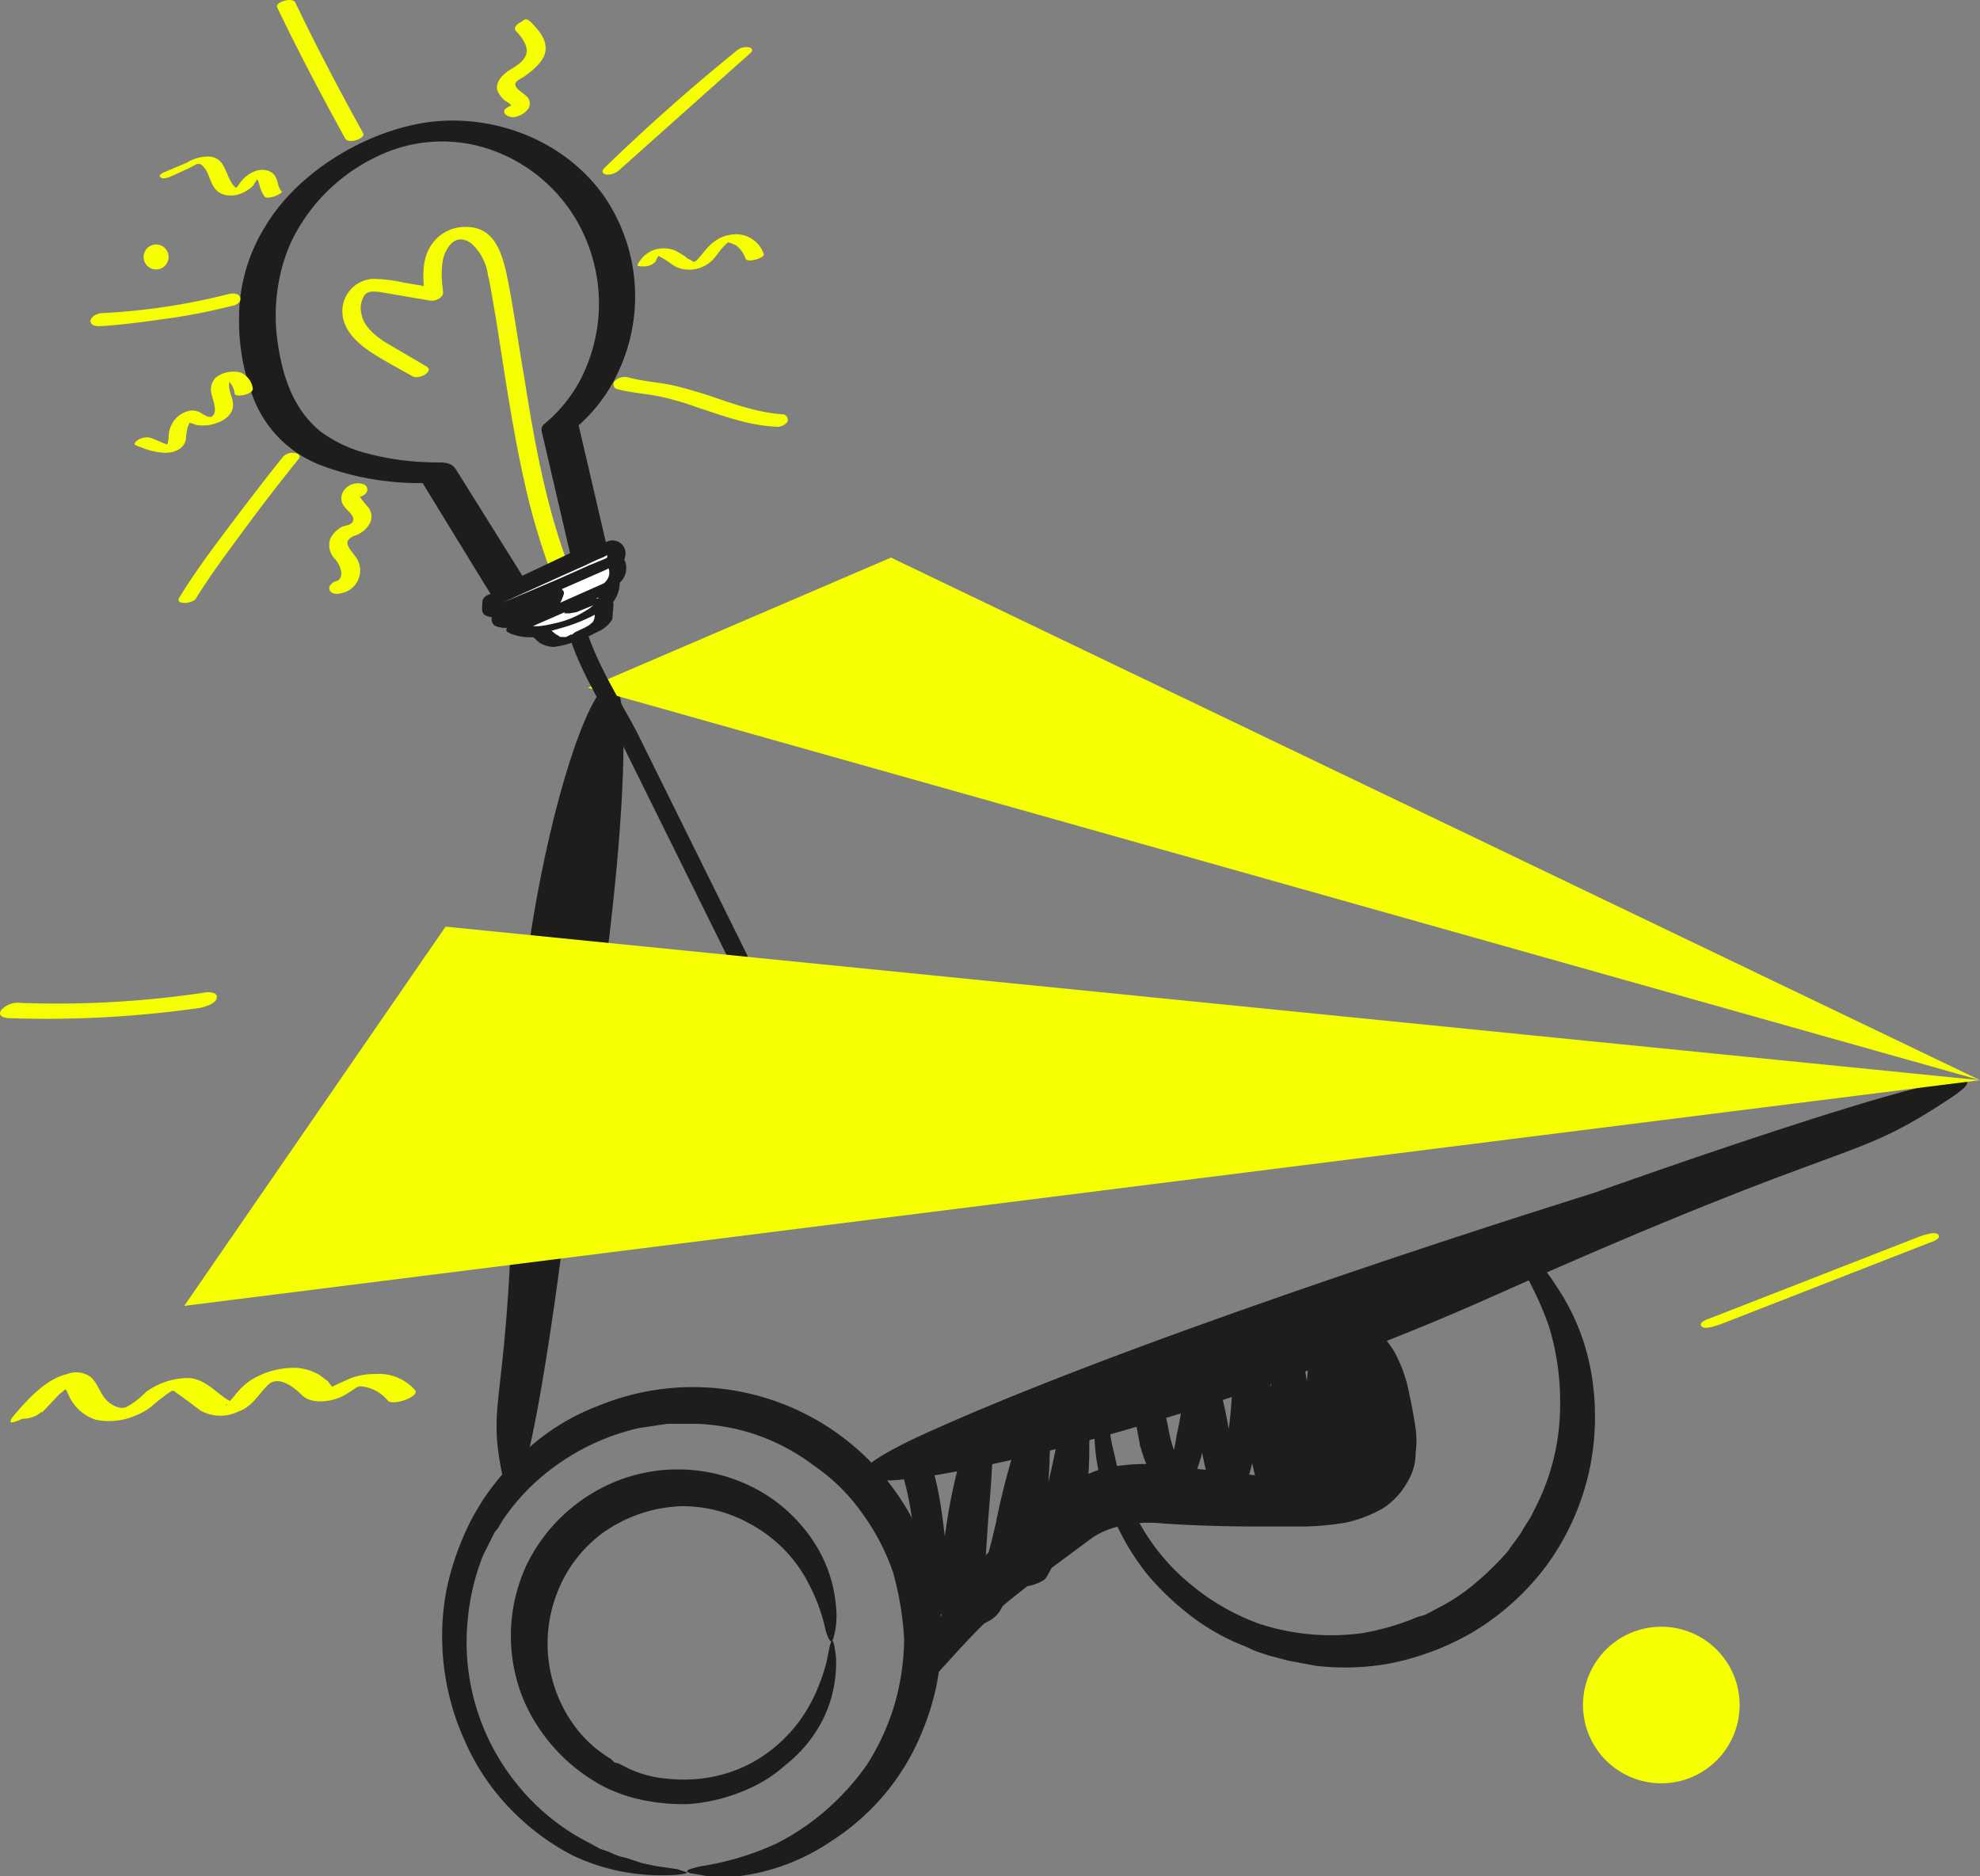 <svg xmlns="http://www.w3.org/2000/svg" viewBox="0 0 1599.24 1515.65"><rect x="0" y="0" width="1599.24" height="1515.65" fill="#808080" stroke="none"/><g id="Layer_2" data-name="Layer 2"><g id="Layer_1-2" data-name="Layer 1"><path d="M1011.19,1332.5l4.1,1.64,9.86,3.29,15.6,4.1,22.18,4.11a202.81,202.81,0,0,0,58.31-1.64,216.83,216.83,0,0,0,68.17-25.46,207.72,207.72,0,0,0,59.95-54.21,204.48,204.48,0,0,0,34.49-77.2,208.55,208.55,0,0,0,.83-81.31,179,179,0,0,0-27.93-67.35,128.08,128.08,0,0,0-30.38-33.67c-7.4-4.93-9.86-4.93-9-.82s20.53,29.57,33.67,67.34a208.43,208.43,0,0,1,9,67.35,180.74,180.74,0,0,1-18.89,77.21l-4.93,9.85-5.75,9c-3.28,6.56-8.21,11.49-12.32,18.06A237.1,237.1,0,0,1,1185.3,1284a149.73,149.73,0,0,1-18.89,12.33l-10.68,5.74-4.93,2.46-5.74,1.64a204.43,204.43,0,0,1-45.17,13.15,187.32,187.32,0,0,1-82.13-7.39,183.3,183.3,0,0,1-55-31.21,171,171,0,0,1-48.45-62.42L909.34,1206l-3.29-10.68a104.71,104.71,0,0,1-5.74-19.71,151,151,0,0,1-4.11-20.53l-2.46-12.32c-.83-4.93-.83-9-1.65-14.79s-.81-14-2.46-13.14-3.28,7.4-4.92,17.25a110.47,110.47,0,0,0-.83,17.25,216.15,216.15,0,0,0,.83,22.18,178.74,178.74,0,0,0,13.13,50.91,199,199,0,0,0,28.75,49.28,224.06,224.06,0,0,0,38.6,36.14A179.82,179.82,0,0,0,998,1326.75l9.86,4.11Z" style="fill:#1e1d1c"></path><path d="M399.31,1238.05l3.28-4.11a81.84,81.84,0,0,1,7.4-11.5,171.49,171.49,0,0,1,36.95-37,184.06,184.06,0,0,1,69.82-32l11.49-1.64,10.68-1.64h23.82a168.23,168.23,0,0,1,48.46,9,165.83,165.83,0,0,1,46,24.65,153.45,153.45,0,0,1,38.6,37.77,182.44,182.44,0,0,1,25.46,48.46,249.61,249.61,0,0,1,9,54.21,196.43,196.43,0,0,1-8.22,54.21,193.62,193.62,0,0,1-22.17,47.63,207.3,207.3,0,0,1-33.68,37,193.69,193.69,0,0,1-39.42,26.28,227.42,227.42,0,0,1-59.95,18.07c-11.5,2.47-14.79,4.11-9,5.75l14,2.46h24.64A171.66,171.66,0,0,0,672,1486.9a188.82,188.82,0,0,0,73.1-88.7A200.72,200.72,0,0,0,483.9,1135.38,180.91,180.91,0,0,0,419,1177.27a191.34,191.34,0,0,0-39.42,52.57,224.52,224.52,0,0,0-18.89,54.2,200.4,200.4,0,0,0-3.29,48.46,203.83,203.83,0,0,0,18.07,73.92,184.58,184.58,0,0,0,28.75,46,195.18,195.18,0,0,0,57.49,46,165.85,165.85,0,0,0,73.09,16.43c15.61,0,21.36-1.64,19.72-2.46l-7.4-2.46-17.24-2.47L518.4,1505l-12.32-4.12a47.51,47.51,0,0,1-14-4.92l-7.4-2.46-7.39-4.11A178.19,178.19,0,0,1,420.66,1445,182.32,182.32,0,0,1,378,1306.21a185.4,185.4,0,0,1,12.32-50.09l6.58-13.15,1.64-3.28Z" style="fill:#1e1d1c"></path><path d="M496.22,1423.66l-2.46-2.46-7.4-4.93a99.39,99.39,0,0,1-23-23,112.51,112.51,0,0,1-14.79-102.66,108.43,108.43,0,0,1,38.61-52.56,116.64,116.64,0,0,1,63.24-21.35,115,115,0,0,1,33.67,4.92,122.57,122.57,0,0,1,29.57,14,112.57,112.57,0,0,1,40.24,45.18,143.74,143.74,0,0,1,13.14,37c2.47,7.4,4.11,9.86,5.75,6.58a64.92,64.92,0,0,0,2.46-26.28,110.87,110.87,0,0,0-16.42-50.11,127.3,127.3,0,0,0-58.31-50.09,134.64,134.64,0,0,0-95.28-4.11,138,138,0,0,0-79.66,69.81,135.56,135.56,0,0,0-2.47,110.06A143,143,0,0,0,488,1443.38a126.3,126.3,0,0,0,35.31,11.49,155.37,155.37,0,0,0,32.86,2.47A143.79,143.79,0,0,0,604.63,1445,114.24,114.24,0,0,0,635,1425.31a109.27,109.27,0,0,0,30.39-37.78,103.52,103.52,0,0,0,9.85-48.46c-2.46-21.36-4.1-15.6-7.39,2.46a151.1,151.1,0,0,1-12.32,32.85,118.78,118.78,0,0,1-28.74,36.14,111.64,111.64,0,0,1-43.53,23,120.14,120.14,0,0,1-44.35,3.29,89.53,89.53,0,0,1-31.21-8.22l-8.22-4.1Z" style="fill:#1e1d1c"></path><path d="M1081.82,1197.81h-9a166.84,166.84,0,0,1-25.46-1.65c-23-3.28-55.85-7.39-92.8-10.67a153.51,153.51,0,0,0-66.53,1.64,144.84,144.84,0,0,0-33.68,17.25,203.19,203.19,0,0,0-24.64,20.53,356.16,356.16,0,0,0-43.52,42.71,224.87,224.87,0,0,0-31.21,47.63,92.79,92.79,0,0,0-9.86,34.5c0,6.57,1.64,9,5.75,7.39s19.71-21.35,41.06-42.71,24.65-22.18,39.42-34.49l25.46-18.89,25.47-18.89a67.24,67.24,0,0,1,24.64-9.86,99.27,99.27,0,0,1,32-1.64c24.65,1.64,50.93,2.46,77.22,2.46h36.95a224,224,0,0,0,34.49-3.28,105.83,105.83,0,0,0,29.57-11.5,59.93,59.93,0,0,0,19.71-21.36,45.12,45.12,0,0,0,6.57-23.81,72,72,0,0,0,0-18.9q-2.46-16.43-4.93-27.09a118,118,0,0,0-12.31-35.32,89.44,89.44,0,0,0-10.68-14,44.33,44.33,0,0,0-18.89-12.32,17.9,17.9,0,0,0-8.21-1.64c-1.65.81-2.47.81-2.47,2.46s3.28,4.92,6.57,9a64,64,0,0,1,11.5,21.36,244.8,244.8,0,0,1,9,33.67,152.93,152.93,0,0,1,3.29,37,30.39,30.39,0,0,1-9,21.35,39.27,39.27,0,0,1-17.25,7.39Z" style="fill:#1e1d1c"></path><path d="M729.47,1192.88c10.68,35.32,9,73.91,19.72,109.23,2.46,6.57,22.17,0,23.81-5.74a425.27,425.27,0,0,0,14-64.07,352.49,352.49,0,0,1,14.78-64.88l-23.82,4.92c0,24.64-2.46,49.28-4.11,73.92l-2.46,37c0,9-2.46,24.64,7.39,28.75a23.79,23.79,0,0,0,19.71-2.47,23,23,0,0,0,11.5-13.13,162.6,162.6,0,0,0,5.75-21.36c5.75-20.54,10.68-41.88,15.6-63.24s9-40.24,15.62-59.13l-23,4.92a230.8,230.8,0,0,1,0,23.82c0,12.32-.81,24.64-1.64,37s-.82,23.82-.82,36.13a115.63,115.63,0,0,0,0,23.82c1.65,7.39,20.54,0,23-3.28a72.1,72.1,0,0,0,9.85-23c4.11-12.32,7.39-24.64,10.68-37s10.67-41.06,14-62.41l-23,6.56c-.83-.82,0,3.29,0,4.11v9.86c0,9.85-.83,18.89-.83,28.74s-.82,18.07-1.64,27.1A23,23,0,0,0,856,1243.8c3.28,5.75,26.27-2.47,22.17-8.22s0-3.28-.82-4.92v-9.86c.82-9.85.82-18.89,1.64-28.74s.83-18.07.83-27.1a30.53,30.53,0,0,0-1.65-14.79c-3.28-4.93-22.17.83-23,6.57-3.28,19.71-8.2,40.24-13.13,60s-6.58,24.63-10.69,37a104.67,104.67,0,0,1-9,22.17l23-4.11a107.73,107.73,0,0,1,0-23c0-12.32.82-24.65.82-37s1.64-23.82,1.64-36.14a125.18,125.18,0,0,0-.81-24.63c-.83-6.58-21.36.81-23,5.74a575.5,575.5,0,0,0-19.7,73.92c-3.29,14.78-7.4,28.74-10.68,42.7l-4.93,17.25A24.07,24.07,0,0,1,787,1298c-.83,1.64-4.11,6.56,0,5.74l9-2.46c3.29.82.82,0,.82-1.64a33.58,33.58,0,0,0-.82-4.11,22.76,22.76,0,0,1-.82-7.39v-14.79l2.47-38.59c1.64-23,4.1-46,4.1-69-.82-6.57-22.18,0-23.82,4.93a434.3,434.3,0,0,0-14,64.88,436.61,436.61,0,0,1-14.78,64.89l23.81-4.93c-10.67-35.32-9-73.92-19.71-109.24C750.83,1179.73,727,1186.3,729.47,1192.88Z" style="fill:#1e1d1c"></path><path d="M944.66,1163.31c-.83-6.57-2.47-12.31-3.29-18.89L917.56,1151c1.64,6.56,2.46,14.77,4.93,22.17a98.12,98.12,0,0,0,16.42,32c4.92,6.58,20.53-.81,23-5.74a177,177,0,0,0,13.14-45.18,302.06,302.06,0,0,0,4.92-46L956.16,1114c13.14,30.39,12.32,64.89,24.64,95.28,3.28,7.39,22.17.81,23.82-4.93a194.15,194.15,0,0,0,11.5-53.38,401.1,401.1,0,0,0,3.28-54.21l-23.82,6.57c13.14,32.85,9.85,70.63,23,103.48,3.28,7.4,21.35,0,23.81-4.93a67.09,67.09,0,0,0,4.93-22.18c1.65-11.49,1.65-23.82,2.46-36.13s3.29-40.24-.81-59.13l-23.82,6.56c5.74,17.26,6.57,38.61,9.86,56.68s3.28,23,5.74,33.67a60,60,0,0,0,7.39,21.35c3.29,4.93,22.18,0,23-6.57,4.93-37,6.57-74.74,10.68-111.69l-23.82,4.92c4.11,19.71,4.11,41.07,6.57,61.61a260.16,260.16,0,0,0,4.1,35.3,57.61,57.61,0,0,0,6.57,23.82c3.29,7.4,23,1.65,23.82-5.74.83-43.54-5.74-86.24-4.93-129,0-5.75-23-1.65-23.81,6.57a307.32,307.32,0,0,0,6.57,61.6c2.47,11.5,4.11,23.82,7.39,35.32a57.51,57.51,0,0,0,9,22.17c4.1,5.75,23-.82,23-7.39v-72.28l-23.82,6.57a86.3,86.3,0,0,0,19.72,46c4.1,4.93,23.82,0,23-7.39a315.06,315.06,0,0,0-22.18-91.17c-3.28-6.57-24.63-.82-23.82,6.57a172,172,0,0,0,16.43,60.78c3.29,6.57,25.47,1.64,23.82-5.76l-5.74-27.92c-1.65-5.74-1.65-14.78-5.76-18.89s-27.92-.82-26.28,9.86,3.29,1.65,4.93,2.46h.82a20.48,20.48,0,0,0,16.43-4.93c4.1-2.46,3.29-5.74-1.64-6.57h-.83l4.11,2.47v-1.64l-6.57,5.74h-13.14c2.47,1.65,4.11,17.25,4.93,20.54l4.92,23.81,23.82-5.74a180.78,180.78,0,0,1-16.43-61.6l-23.82,6.57a308.44,308.44,0,0,1,22.18,91.16l23-8.21a76.33,76.33,0,0,1-18.07-43.53c0-6.57-23.82-.82-23.82,6.58v72.27l23-8.22a67.34,67.34,0,0,1-8.21-21.35c-2.47-11.5-4.93-23.81-6.57-36.14a284,284,0,0,1-6.58-59.13l-23.81,6.57c-.82,42.71,5.75,85.42,4.92,128.13l23.82-5.76a60.86,60.86,0,0,1-6.57-23c-2.46-12.32-3.29-24.65-4.93-37a521.23,521.23,0,0,0-5.74-61.6c-.82-6.57-23-.82-23,4.93-4.92,37-6.57,74.74-11.5,112.52l23-6.57a42.73,42.73,0,0,1-5.75-20.54c-2.46-10.67-4.1-22.17-6.57-33.67a308.67,308.67,0,0,0-9-55c-2.47-7.39-25.47-.81-23.82,6.57s1.64,38.61.81,57.5a262.32,262.32,0,0,1-2.46,35.31,67.47,67.47,0,0,1-4.92,21.36l23.81-4.93c-13.14-32.85-9.85-70.63-23-103.49-3.28-7.39-23.82-.82-23.82,6.57a380.86,380.86,0,0,1-3.28,53.38,189.38,189.38,0,0,1-11.5,51.75l23.82-4.93c-12.32-30.39-11.51-64.88-24.65-95.27-2.46-7.39-23.81-.82-23.81,5.75a213.34,213.34,0,0,1-5.75,46,181.94,181.94,0,0,1-11.5,42.71l23-5.75a92,92,0,0,1-16.43-33.67c-1.65-6.58-2.46-13.14-4.11-18.89s-25.46-.82-23.81,6.57,2.46,12.32,3.28,18.07,24.64,1.64,23.82-5.75Z" style="fill:#1e1d1c"></path><path d="M1287.13,963.73s-349.87,108.41-537.13,193,153.59,25.46,455-109.23,285.82-104.31,371.24-161S1287.13,963.73,1287.13,963.73Z" style="fill:#1e1d1c"></path><path d="M456,992.48s47.64-251.32,47.64-395.05-86.24,85.42-88.7,316.21-23.82,211.07-8.21,282.52S456,992.48,456,992.48Z" style="fill:#1e1d1c"></path><path d="M719.62,450.42,474.87,555.54l1124.37,317Z" style="fill:#f5ff00"></path><path d="M1550,999.05l-168.37,65.7c-2.47.83-9.86,3.29-7.4,6.57s13.15-.82,15.61-1.64l168.37-65.7c2.46-.83,9.86-3.28,7.39-6.57S1552.42,998.23,1550,999.05Z" style="fill:#f5ff00"></path><path d="M1341.84,1440.56a63.24,63.24,0,1,0-63.24-63.24A63.24,63.24,0,0,0,1341.84,1440.56Z" style="fill:#f5ff00"></path><path d="M7.54,822.47a875.68,875.68,0,0,0,153.59-8.22c4.1-.82,13.14-3.28,14-8.21s-7.39-4.93-10.68-4.11a804.35,804.35,0,0,1-147.83,8.22A18.07,18.07,0,0,0,1,815.9C-2.31,820.83,3.44,822.47,7.54,822.47Z" style="fill:#f5ff00"></path><path d="M33.83,1141.14l14-14.79,8.21-6.57H53.54c-3.29,0-4.11,0-1.64,1.64s2.46,4.11,3.28,4.93a36.1,36.1,0,0,0,22.18,20.53,53.39,53.39,0,0,0,33.67-4.1,44.34,44.34,0,0,0,13.14-8.22,157,157,0,0,1,14-10.67c2.47-.83,1.64-.83,4.93,1.64l5.75,4.11,13.14,9.85a32.83,32.83,0,0,0,30.39.82c11.5-4.1,15.6-13.13,23.82-21.35s20.53.82,27.92,8.22,24.64,5.74,35.32-.83,9-7.39,16.42-5.75a31.22,31.22,0,0,1,17.25,10.68c4.11,4.93,26.28-3.29,22.18-8.22a38.65,38.65,0,0,0-32-13.13,55.21,55.21,0,0,0-19.72,3.28c-1.64.82-19.71,8.21-18.89,9.85l4.93-1.64-1.64-1.64-3.29-4.1-6.57-4.93A42.51,42.51,0,0,0,240,1105a65.69,65.69,0,0,0-38.6,10.68A58.22,58.22,0,0,0,189.05,1128l-6.57,7.39c-.82-3.28,9,2.47,5.75-2.46l-4.93-2.46c-9.85-6.57-17.24-15.61-29.56-17.25a57.53,57.53,0,0,0-36.14,11.5,65.13,65.13,0,0,1-14.78,11.5c-5.75,3.28-14-1.65-18.07-6.57s-6.57-13.15-11.5-17.25a19.67,19.67,0,0,0-18.89-2.46c-17.25,4.1-31.21,19.71-41.89,32s3.29,4.93,5.75,4.12a23,23,0,0,0,15.61-5.76Z" style="fill:#f5ff00"></path><path d="M458.64,455.64c-18.14-48.91-27.21-99.83-35.28-151.25-4.53-25.72-8.06-51.93-13.1-77.64s-12.09-44.87-36.78-43.36a32.76,32.76,0,0,0-26.71,17.14c-6.55,12.1-5,26.22-3.52,39.32l10.07-7-27.21-4.54a111.72,111.72,0,0,0-25.69-3,26.22,26.22,0,0,0-23.69,22.69c-1.51,12.6,5.55,22.69,15.12,30.75s27.21,17.15,41.32,25.21c5,3,18.14-4,11.08-8.06L311.5,276.66c-8.56-5.55-18.14-13.11-19.65-23.7a18.68,18.68,0,0,1,1.51-12.6c2.52-5.55,7.06-5,13.1-4.54l41.32,7.06c4,.5,10.58-2.52,10.08-7.06s-3-22.18,2-32.27,12.1-13.1,20.66-7.05a41.83,41.83,0,0,1,13.61,25.71c2.52,10.59,4,21.68,6.05,32.77,7.05,43.86,13.1,87.72,22.67,131.08A555.22,555.22,0,0,0,444,459.67C446,465.72,460.65,461.68,458.64,455.64Z" style="fill:#f5ff00"></path><path d="M497.43,304.39a143.23,143.23,0,0,0-10.07-146.71c-29.73-41.34-80.63-63-131-60s-112.88,36.3-142.1,85.2A140.21,140.21,0,0,0,193.09,256a172.09,172.09,0,0,0,12.59,68.06A94.29,94.29,0,0,0,259.6,376a227.1,227.1,0,0,0,87.68,14.11l-7.56-2.52,51.9,84.7,7.56,12.1c3,5,15.62,2,19.14,0l64-29.75c3.53-2,10.08-5,8.56-10.08L466.7,340.69l-3,6.05a130.56,130.56,0,0,0,33.76-42.35c6.56-12.61-22.67-9.58-27.21-.51A117.34,117.34,0,0,1,440,342.2a6,6,0,0,0-2.52,6.05L461.66,452.1,470.73,442l-64,30.25h19.66l-47.87-76.63-10.08-16.13c-4.54-7.57-13.1-5.55-21.67-6.05a219.72,219.72,0,0,1-47.87-6.56,109.24,109.24,0,0,1-39.8-18.15c-23.18-18.65-31.75-47.39-35.28-75.62s1-62.52,18.14-90.25a146.68,146.68,0,0,1,74.58-61.5,119.85,119.85,0,0,1,88.68,3A129.55,129.55,0,0,1,474.76,197a133.65,133.65,0,0,1-4.54,106.88C464.18,316,493.4,313,497.43,304.39Z" style="fill:#1e1d1c"></path><path d="M405.73,492.94l82.63-35.8a15.57,15.57,0,0,0,8.57-6c2-3,1-8.07-2.52-8.57a5.84,5.84,0,0,0-2.63-.06,6.14,6.14,0,0,0-2.41,1.06l-92.71,41.85v5.54C396.66,494.46,402.2,494.46,405.73,492.94Z" style="fill:#fff"></path><path d="M408.75,497.48l46.36-19.66,22.67-10.09a96.91,96.91,0,0,0,20.66-9.57A12.62,12.62,0,0,0,505,444.54a10.59,10.59,0,0,0-14.61-7.06,218.9,218.9,0,0,0-22.67,9.58L445,457.65l-51.39,23.19a6.58,6.58,0,0,0-4,5.05c0,3.52-1,7.55,1,10.08s11.59,4,16.63,2,6.55-3,5.54-7.06-5.54-4-8.56-3h-1.51c1,2,1.51,2.52,1.51,1.51v-1c.5-1,0-2.51,0-4l-4,5,48.87-22.18,23.69-10.59,10.58-5a34.7,34.7,0,0,0,7.56-3.53h1.51c-2-1.51-3-1.51-2-.5v2.52c-.5,1-2.52,1.51-3.53,2l-11.08,4.54-23.68,10.59L402.2,488.4c-2.52,1.52-5,5-3,8.07S406.23,498.49,408.75,497.48Z" style="fill:#1e1d1c"></path><path d="M423.87,503l55.93-23.7a35.85,35.85,0,0,0,15.12-9.08,13.6,13.6,0,0,0,2-16.63l-89.69,39.82c-5,2.53-3,10.09,2,12.11A22.2,22.2,0,0,0,423.87,503Z" style="fill:#fff"></path><path d="M427.9,504l53.91-22.68A55.94,55.94,0,0,0,501,470.25a15.62,15.62,0,0,0,3-18.65c-1.51-2.52-9.07.5-11.08,1.51-29.73,13.11-60,25.21-89.69,39.33-4.54,2.52-8.07,6.55-5,11.59s22.17,3.53,29.73,0,4.53-2,2-3.53-8.06,1-10.58,2a5.06,5.06,0,0,1-2.2.47,5.18,5.18,0,0,1-2.18-.53,5,5,0,0,1-1.73-1.43,4.88,4.88,0,0,1-.94-2c-.51-1.51,0-3-.51-4s.51-1.52-.5-.5,3-1,4-1.52l20.15-9.07,52.91-23.2,12.6-6.05-11.09,1c9.58,15.13-13.6,22.69-23.17,26.72l-47.37,20.17c-1.51.51-4,2-1.51,3.53S425.38,505,427.9,504Z" style="fill:#1e1d1c"></path><path d="M478.29,495.46c8.06-6,14.61-11.59,14.61-21.68l-76.59,33.28c11.59,6.05,22.17,3,34.77,0A73.15,73.15,0,0,0,478.29,495.46Z" style="fill:#fff"></path><path d="M483.33,498c8.06-6.55,16.12-13.61,17.13-25.2s-7.56-3.53-10.58-2.53l-67,29.75-9.58,4c-2,1-7,5-2.51,7.06,12.09,5.55,24.18,4,36.78,1A100.51,100.51,0,0,0,483.33,498c2-1.51,4-4.54,1-6.05a11.12,11.12,0,0,0-10.58,1,77.12,77.12,0,0,1-25.7,10.59c-9.07,2-17.13,4-25.7,0l-3,7.05,67-29.23,9.57-4-10.08-2.52a24.14,24.14,0,0,1-12.09,18.15c-2,1.52-4,4.54-1,6.05S480.81,499.49,483.33,498Z" style="fill:#1e1d1c"></path><path d="M468.71,514.12c5.55-2.52,18.14-8.07,18.65-14.12s2.52-15.63-1-10.59c-8.06,12.6-50.89,22.19-50.89,22.19a31.68,31.68,0,0,0,13.1,8.57C457.12,523.19,463.17,516.64,468.71,514.12Z" style="fill:#fff"></path><path d="M473.25,515.12l12.09-6.05a24.62,24.62,0,0,0,9.07-8.57,24.51,24.51,0,0,0,.51-6,29.44,29.44,0,0,0,.5-6.56c0-6.55-12.09-1.51-14.61,1l-2.52,3-3,2-1.51,1.51c-.5,0-2,1-.5,0h-1l-5.54,3h-1c1.51-.51,0,.5-.5.5l-2.52,1-5.55,2-2.52,1h-1.51l-5.54,1.51L435,508.07c-1,0-8.56,2.51-6,5l6.55,6a24.16,24.16,0,0,0,11.59,3.54,69.74,69.74,0,0,0,26.2-8.57c1.51-.51,4.53-3,1.51-4a17.1,17.1,0,0,0-10.08,1.52l-2,1h-1.52l-4,2H453.6c-1.52,0,1.51-.5-.51,0h-.5l-1.51-1-2.52-1.51-6.05-5-6.05,5,16.13-4.54A136.3,136.3,0,0,0,483.33,495a30.43,30.43,0,0,0,6.55-4.54c.5-.5,1.51-1,2-2l1-1c1-1.5,1-1-1,0l-5.54,1.52h-4.54c-2-.51-.5-.51-1,.5v2a12.5,12.5,0,0,1-.51,4,11.05,11.05,0,0,1-1.51,7.06l-3,2.52-3.53,2-7.56,3.52c-1.51,1-5,3.54-2,4.54A16.12,16.12,0,0,0,473.25,515.12Z" style="fill:#1e1d1c"></path><path d="M404.21,497a21.36,21.36,0,0,0,5,8.57,9.2,9.2,0,0,0,3.85,1.76,9.08,9.08,0,0,0,10.26-5.8,30.19,30.19,0,0,1,3-11.09l-13.61,2.52a38.74,38.74,0,0,0,5,7.56,9.55,9.55,0,0,0,12.6,1.51A13.05,13.05,0,0,0,436,494a53.16,53.16,0,0,0,2-9.58l-11.58,5.55c1.51.5-1-.51-.51-1v1c-1-.51,0,0,0,.5s.51.5.51,1a9.55,9.55,0,0,0,7.05,6.05A10.6,10.6,0,0,0,445,490.42a16.61,16.61,0,0,1,2-6.55l-12.59,3.52c0,.51,0,1,.5,1a5,5,0,0,0,2,2.52,11.57,11.57,0,0,0,9.07,1.52,12.16,12.16,0,0,0,6.55-5.55,31.42,31.42,0,0,0,2.52-6.05c1.51-3-1-5.54-4.54-6a8.55,8.55,0,0,0-9.07,4.54l-2,3.53c0,.5-.51,1-.51,1.51h.51l3.52-2h4.54c.5,0,1,1,1,.51s-.51-1-.51-1.51-1.51-1.52-2.52-2.53a9.1,9.1,0,0,0-3.43-1.18,9.22,9.22,0,0,0-3.62.26,9.32,9.32,0,0,0-3.22,1.66,8.9,8.9,0,0,0-2.32,2.79l-2,4.54c0,1-.5,2-.5,3a1.48,1.48,0,0,0-.51,1l1-1,2.52-2.53,5.54-1h-.5l3,1-1-1c1,1,0,0,0-.51v-1a8.52,8.52,0,0,0-2.1-3.44,8.39,8.39,0,0,0-3.44-2.1c-4.53-1-10.58.5-11.59,5.54l-1.51,6.56c0,1-.5,1.51-.5,2.52v1l2-1.52,4-1c3.53,2,5,2.52,4,1l-1-1.51-1-1.51-3-4.54c-1-2-4.54-2.52-7.06-2a9.09,9.09,0,0,0-3.8,1.5,9.27,9.27,0,0,0-2.75,3,42.41,42.41,0,0,0-4,13.61l14.11-3.52a10.64,10.64,0,0,1-3.53-6.05c-1-3.53-5.54-4-8.57-3s-7.05,3.53-6,7.06Z" style="fill:#1e1d1c"></path><path d="M465.69,494.46l16.12-6.56a7,7,0,0,0,4-2.52c.51-.51,1-1.51,0-2h-3.52l-5.55,1-16.12,6.55a10,10,0,0,0-4,2c-.5,1-1,2-.5,2.52h4Z" style="fill:#1e1d1c"></path><path d="M461.66,519.15c9.07,26.22,24.69,50.93,37.79,75.63l118.1,238.68c2.52,5,16.63,0,14.61-4L514.06,590.75c-13.1-24.71-28.72-48.9-38.29-75.63C474.25,510.08,459.64,514.12,461.66,519.15Z" style="fill:#1e1d1c"></path><path d="M600.23,41.72C563.45,72,527.67,103.73,493.91,137Z" style="fill:#f5ff00"></path><path d="M594.69,41.22C557.9,71,522.13,102.72,487.86,136c-2,2.52-1.51,4,1.51,5a14.05,14.05,0,0,0,10.08-3l93.22-83.18,13.6-12.1c2-2,1.51-4-1.51-4.54a12.07,12.07,0,0,0-10.07,3L501.47,124.4,487.86,136l11.59,2C533.71,104.74,569,73,606.27,42.73c2-2,1.51-4-1.51-4.54A15.06,15.06,0,0,0,594.69,41.22Z" style="fill:#f5ff00"></path><path d="M414.29,94.66a17.16,17.16,0,0,0,12.6-7.06A8.08,8.08,0,0,0,424.37,77c-2.52-2.52-7.05-4.54-8.06-8.06s5-5.55,7.05-7.06S439,51.3,440.5,41.72s-5-16.64-10.59-22.69-6.55-2.52-9.57-1-6,4.54-3.53,7.06,9.58,10.59,8.57,17.14-7.56,10.59-12.6,13.62S399.68,65.42,401.7,73a21.65,21.65,0,0,0,6.55,8.57c2.52,1.51,4.53,2.52,5.54,5.54V84.57c-.5,1.52.5-.5,1.51-.5s-7.56,2.52-8.06,5.55S411.27,94.66,414.29,94.66Z" style="fill:#f5ff00"></path><path d="M529.69,210.61l1.51-3,2.52-2.52c-4.54,1-5.54,1-3.53,1.51h1.51l3.53,2c4,2,7.56,5.54,12.09,7.56a26.7,26.7,0,0,0,25.2-3.53c5.54-4,8.56-10.59,13.6-15.12l1.51-1.52c1.52-1,1.52-.5.51-.5s2,1,2.51,1l3.54,1.51a22.16,22.16,0,0,1,8.06,11.09c2,3.53,16.12-1,14.61-4a23.68,23.68,0,0,0-25.7-15.63c-11.59,1.51-18.14,8.07-24.69,16.64l-4,4.53c-.51,0-2,1-2,1.52h1l-4.53-2.52a9,9,0,0,1-3.53-2.53l-7.56-4.53a25.18,25.18,0,0,0-18.14-.51,23.71,23.71,0,0,0-12.6,11.6c-1.51,2,5.55,1.51,6,1.51a12.65,12.65,0,0,0,8.57-4Z" style="fill:#f5ff00"></path><path d="M293.36,107.77C274.22,73,255.57,37.69,238.44,1.89c-2.52-4.54-16.63,0-14.61,4C241,41.72,259.6,77,278.75,111.8,281.27,116.84,295.38,111.8,293.36,107.77Z" style="fill:#f5ff00"></path><path d="M227.85,155.16c-4-4-3-10.09-6.55-14.12s-9.57-4.54-14.61-3a26.18,26.18,0,0,0-13.1,10.09l-2.52,3.53c-1,.5-2.52,1.51-2.52,2.52s6-1.51,3-2.52h-1a13.68,13.68,0,0,1-3.53-4c-5-8.06-6-20.67-18.14-21.17a32.75,32.75,0,0,0-18.14,5l-19.15,8.07c-1.51,1-4,2.52-1.51,4s8.06-1,10.08-2l13.1-6,5.54-3a2.47,2.47,0,0,0,1.13-.27,2.54,2.54,0,0,0,.89-.74c-1,.5-1,.5,0,1h1c7.05,4.54,7.05,14.12,12.09,20.17s14.61,6.55,22.17,3a26.34,26.34,0,0,0,8.57-6,29.1,29.1,0,0,1,8.06-9.58l-5,2h-2l2,2.52a18.07,18.07,0,0,1,2,5.54,26.81,26.81,0,0,0,4,8.58c2.52,3,16.12-2.53,14.1-5.05Z" style="fill:#f5ff00"></path><path d="M185.53,237.33A520.77,520.77,0,0,1,81.22,253c-3,.51-7.55,2.52-8.06,6s4,4.54,6.55,4.54c18.14-1,36.28-3.53,54.42-6.05a484.64,484.64,0,0,0,53.92-10.59c3-.5,7-3,6-6.55S188.05,236.83,185.53,237.33Z" style="fill:#f5ff00"></path><path d="M204.17,314a16.1,16.1,0,0,0-10.08-13.11,23.19,23.19,0,0,0-19.65,4,13.64,13.64,0,0,0-3.52,13.61c1,5,6,15.63-1,18.66,2-.51-1-.51-2-.51l-4-2a14.1,14.1,0,0,0-10.08-3,21.15,21.15,0,0,0-15.11,11.09,22.57,22.57,0,0,0-2.52,9.58,11,11,0,0,1-.51,4,3,3,0,0,1-.5,2c0,1-.5,1.51-1,2.52s5-1.51,3-1.51h-1.52l-4-1.51-9.57-4a13.2,13.2,0,0,0-5.45-.37,13,13,0,0,0-5.13,1.89c-1.51,1-4.54,3.53-1.51,4.53s21.16,9.58,32.75,4a12.11,12.11,0,0,0,7.56-11.6,55.41,55.41,0,0,1,1.51-8.07l1.51-3,1.51-2.52c1.51-1.51,1-1.51-1.51-.51h-5l4,3,6,2a29.74,29.74,0,0,0,11.59,0c7.05-1.52,15.11-5,17.63-12.1s-3-13.62-2.52-20.67,1-4.54,1-4.54-4.53,0-3.52,1l2,1a16.08,16.08,0,0,1,5,10.08C190.06,321.53,204.68,318.5,204.17,314Z" style="fill:#f5ff00"></path><path d="M227.86,369.93c-14.62,18.15-28.72,36.8-42.83,55.45s-28.22,37.81-40.31,57.48c-3.53,6.05,11.08,5,13.6.5,12.09-19.66,26.2-38.31,40.31-57.47s28.22-37.31,42.83-55.46c2-3-2-4.54-4-4.54a10.06,10.06,0,0,0-9.57,4Z" style="fill:#f5ff00"></path><path d="M293.36,391.1a13.6,13.6,0,0,0-15.12,4.54,10.61,10.61,0,0,0-.5,13.11c2,3,8.57,7.56,7.56,11.59s-6.05,4-8.57,5a21.72,21.72,0,0,0-10.08,10.09,16.13,16.13,0,0,0,3,15.12,21.64,21.64,0,0,1,6,11.6c.51,2.52-1,6.55-3.52,7.06s-7.06,3.53-6.05,7.05,6.05,4,9.07,3a18.66,18.66,0,0,0,11.09-30.75c-2-3-7.56-8.58-5-12.1s6-3.53,8.56-5.05a20.63,20.63,0,0,0,9.58-10.08,12.07,12.07,0,0,0-3-12.6l-4.53-5.55-1.51-2.52c-1-1,3-.5-1.51.5H285.3a9.56,9.56,0,0,0,10.08-2.52,4.54,4.54,0,0,0,1.15-2,4.39,4.39,0,0,0,0-2.33,4.45,4.45,0,0,0-1.16-2A4.51,4.51,0,0,0,293.36,391.1Z" style="fill:#f5ff00"></path><path d="M499,314.47c11.59,3,23.17,3.53,34.76,6a236.54,236.54,0,0,1,30.74,9.07c20.16,6.56,40.31,14.12,62,15.13a10.1,10.1,0,0,0,9.57-4,4.57,4.57,0,0,0-.64-4.25,4.57,4.57,0,0,0-1.72-1.39,4.41,4.41,0,0,0-2.17-.41C610.3,333.12,590.65,325.56,571,319c-9.57-3-19.65-6.05-29.22-8.07s-23.18-3-34.27-6.05a11.58,11.58,0,0,0-10.58,2.52,4,4,0,0,0-1.24,1.9,4,4,0,0,0,1.19,4.2A4.12,4.12,0,0,0,499,314.47Z" style="fill:#f5ff00"></path><path d="M126.07,217.67A10.09,10.09,0,1,0,116,207.59,10.08,10.08,0,0,0,126.07,217.67Z" style="fill:#f5ff00"></path><path d="M359.88,748.55,148.81,1054.89,1599.23,872.57Z" style="fill:#f5ff00"></path></g></g></svg>